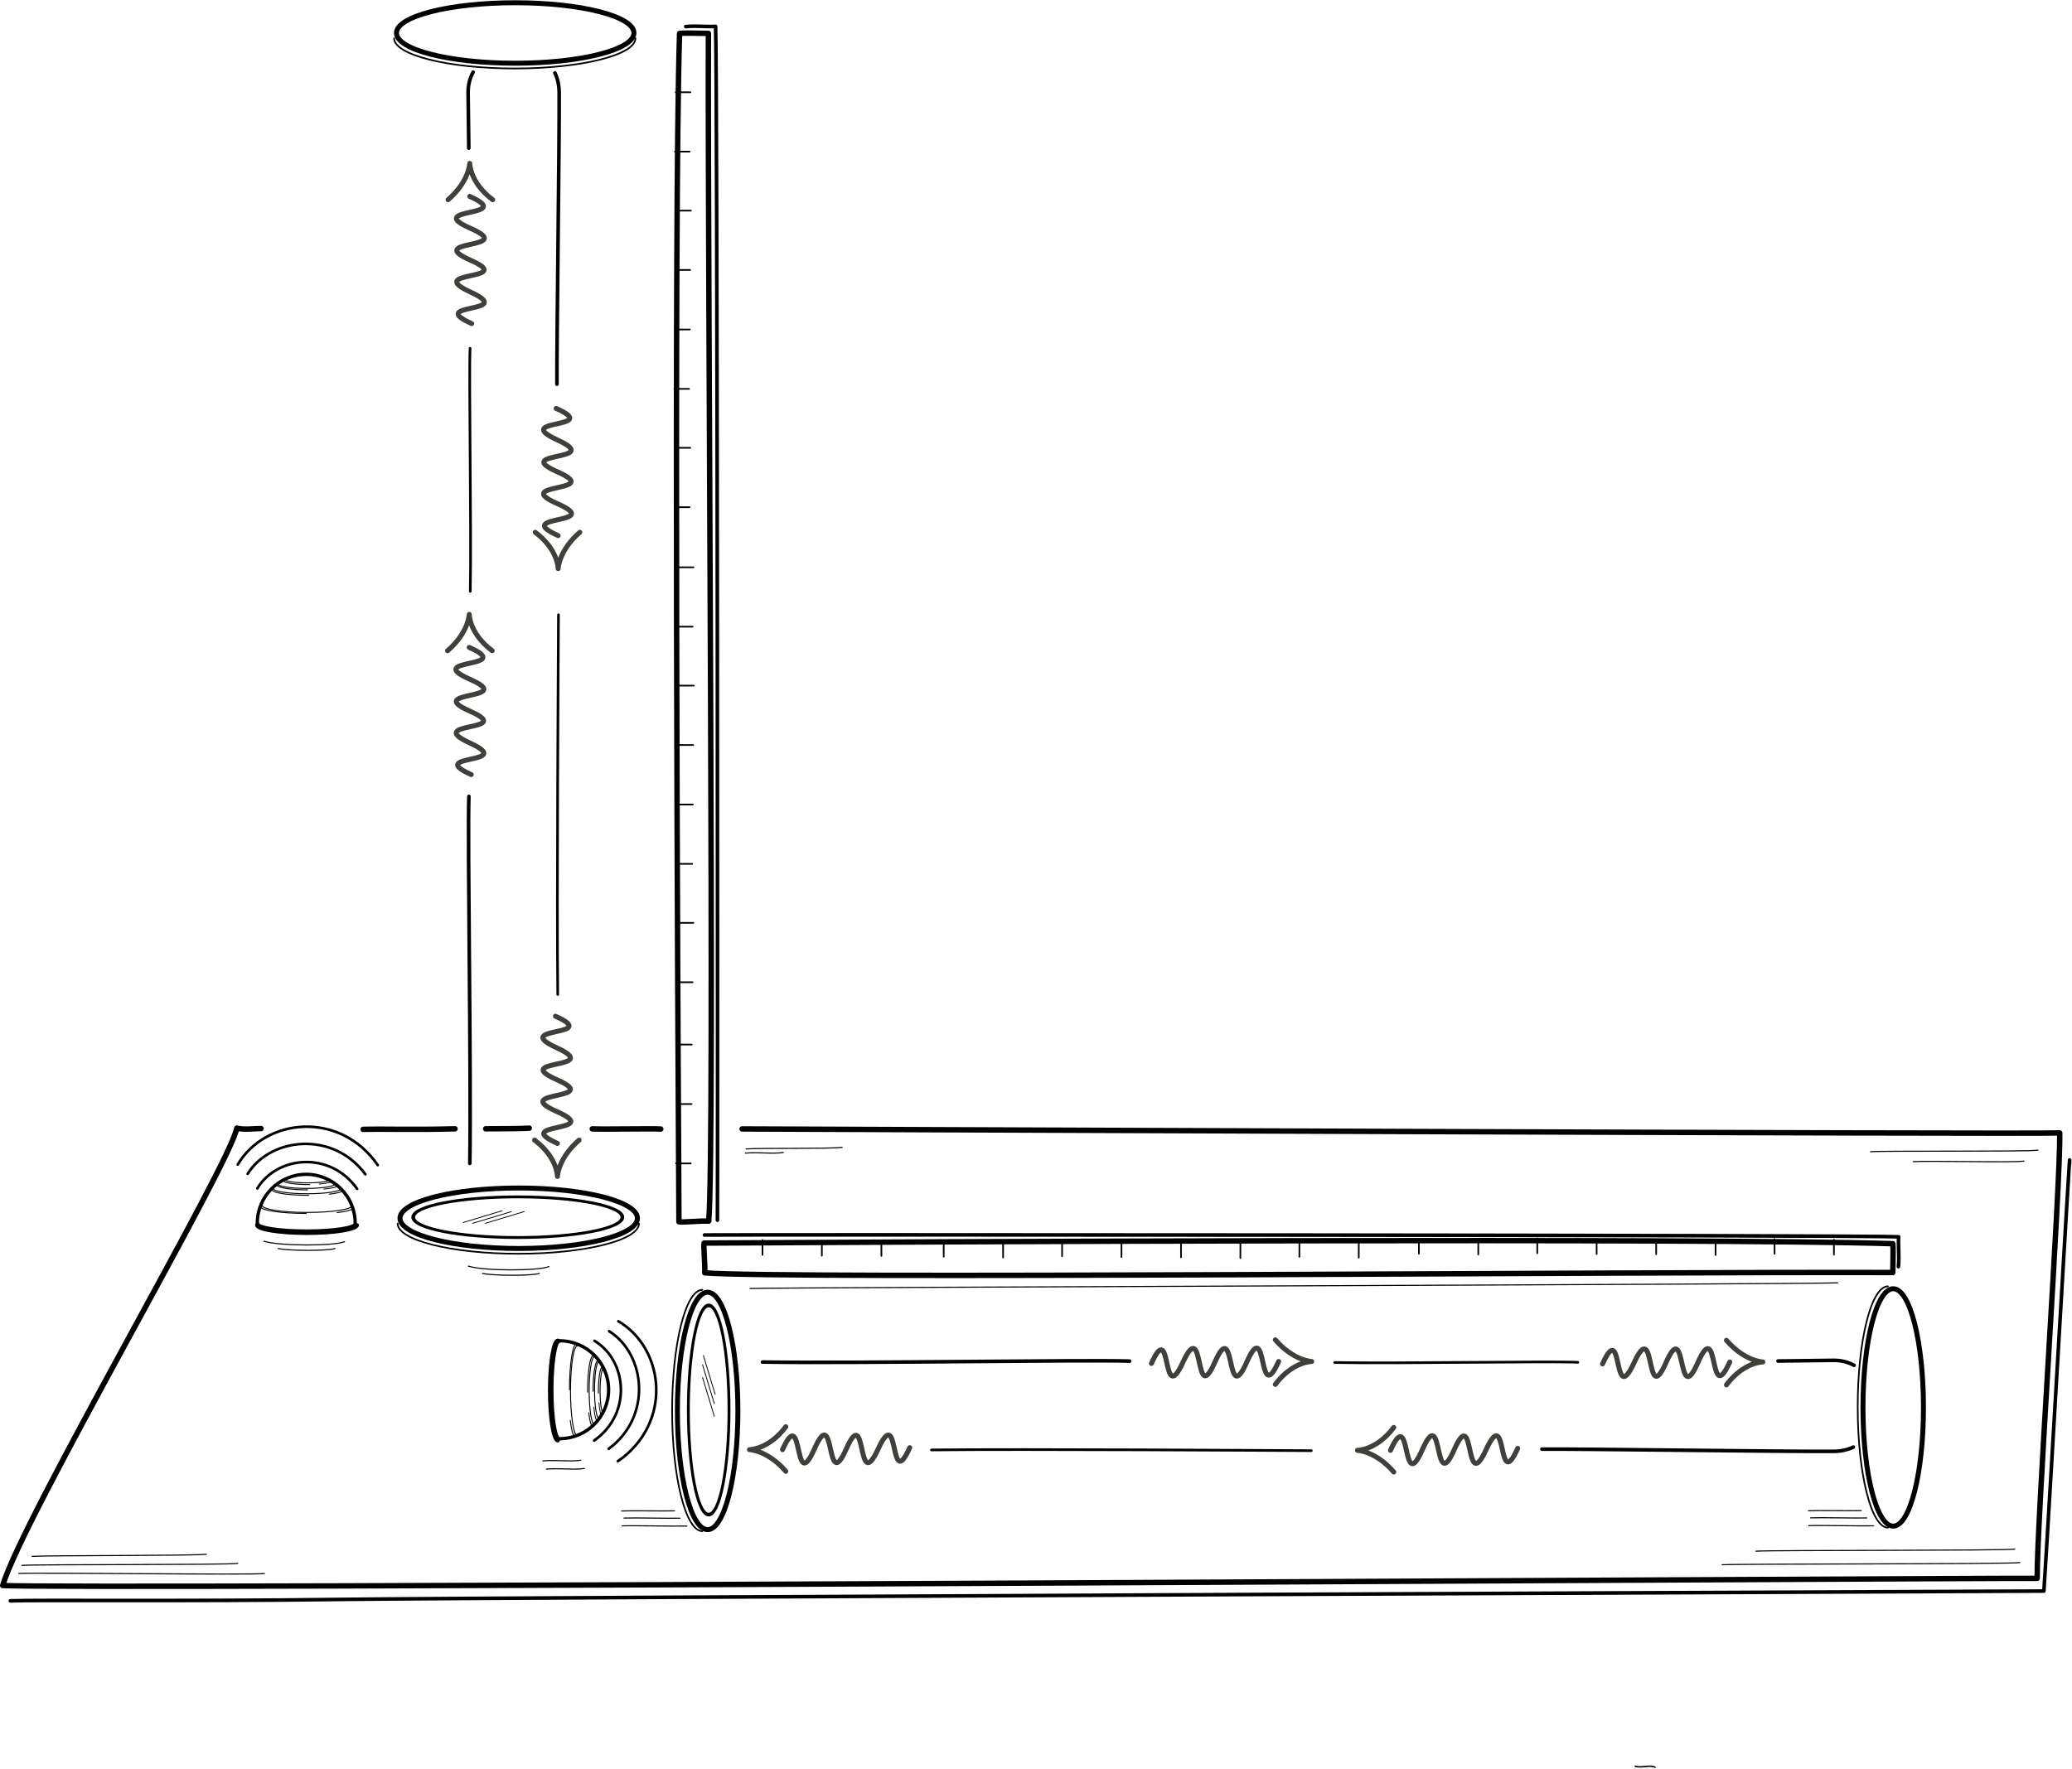 <?xml version="1.0" encoding="UTF-8" standalone="no"?>
<!DOCTYPE svg PUBLIC "-//W3C//DTD SVG 1.1//EN" "http://www.w3.org/Graphics/SVG/1.1/DTD/svg11.dtd">
<svg width="100%" height="100%" viewBox="0 0 2391 2042" version="1.1" xmlns="http://www.w3.org/2000/svg" xmlns:xlink="http://www.w3.org/1999/xlink" xml:space="preserve" xmlns:serif="http://www.serif.com/" style="fill-rule:evenodd;clip-rule:evenodd;stroke-linecap:round;stroke-linejoin:round;stroke-miterlimit:1.5;">
    <g transform="matrix(1,0,0,1,0.001,1.8432e-05)">
        <g transform="matrix(1,0,0,1,-13.911,-459.072)">
            <g transform="matrix(1,0,0,1,-614.572,328.956)">
                <g>
                    <path d="M1484.8,1433.22C1484.8,1433.22 2982.48,1439.47 3005.28,1437.81C3006.57,1494.91 2978.81,1888.58 2979.3,1951.97C2904.66,1951.38 705.105,1964.6 631.607,1960.23C654.575,1882.32 895.05,1472.68 901.696,1432.27C910.473,1434.56 922.672,1432.65 929.699,1432.78" style="fill:none;stroke:black;stroke-width:6.25px;"/>
                </g>
            </g>
        </g>
        <g transform="matrix(1,0,0,1,-13.911,-459.072)">
            <g transform="matrix(1,0,0,1,-522.722,-32.755)">
                <g>
                    <path d="M955.673,1795.4C985.208,1794.78 1010.31,1796.12 1061.71,1794.79" style="fill:none;stroke:black;stroke-width:6.25px;"/>
                </g>
            </g>
        </g>
        <g transform="matrix(1,0,0,1,-13.911,-459.072)">
            <g transform="matrix(1,0,0,1,-383.292,-35.007)">
                <g>
                    <path d="M1080.67,1797.12C1094.68,1797.78 1147.23,1796.6 1159.73,1797.29" style="fill:none;stroke:black;stroke-width:6.25px;"/>
                </g>
            </g>
        </g>
        <g transform="matrix(1,0,0,1,-13.911,-459.072)">
            <g transform="matrix(1,0,0,1,-611.792,-36.606)">
                <g>
                    <path d="M1186.12,1798.6C1198.3,1798.46 1226.88,1798.62 1236.43,1797.9" style="fill:none;stroke:black;stroke-width:6.25px;"/>
                </g>
            </g>
        </g>
        <g transform="matrix(1,0,0,1,-13.911,-459.072)">
            <g transform="matrix(1,0,0,1,-738.612,351.349)">
                <g>
                    <path d="M764.461,1955.54C792.592,1954.34 969.841,1956.23 1144.49,1953.91C1320.02,1951.59 3100.74,1944.37 3111.09,1944.25C3118.21,1833.76 3143.08,1397.94 3140.64,1451.09" style="fill:none;stroke:black;stroke-width:4.17px;"/>
                </g>
            </g>
        </g>
        <g transform="matrix(1,0,0,1,-13.911,-459.072)">
            <g transform="matrix(1,0,0,1,-175.744,324.965)">
                <g>
                    <path d="M907.006,1878.19C919.932,1877.67 954.713,1878.42 967.979,1878.04" style="fill:none;stroke:black;stroke-width:1.25px;"/>
                </g>
            </g>
        </g>
        <g transform="matrix(1,0,0,1,-13.911,-459.072)">
            <g transform="matrix(1,0,0,1,1193.74,324.69)">
                <g>
                    <path d="M907.006,1878.19C919.932,1877.67 954.713,1878.42 967.979,1878.04" style="fill:none;stroke:black;stroke-width:1.25px;"/>
                </g>
            </g>
        </g>
        <g transform="matrix(1,0,0,1,-13.911,-459.072)">
            <g transform="matrix(1,0,0,1,-169.426,333.437)">
                <g>
                    <path d="M903.377,1877.9C916.303,1877.38 954.713,1878.42 967.979,1878.04" style="fill:none;stroke:black;stroke-width:1.25px;"/>
                </g>
            </g>
        </g>
        <g transform="matrix(1,0,0,1,-13.911,-459.072)">
            <g transform="matrix(1,0,0,1,1200.05,333.161)">
                <g>
                    <path d="M903.377,1877.9C916.303,1877.38 954.713,1878.42 967.979,1878.04" style="fill:none;stroke:black;stroke-width:1.25px;"/>
                </g>
            </g>
        </g>
        <g transform="matrix(1,0,0,1,-13.911,-459.072)">
            <g transform="matrix(1,0,0,1,-171.676,342.454)">
                <g>
                    <path d="M903.377,1877.9C916.303,1877.38 964.965,1878.47 978.231,1878.1" style="fill:none;stroke:black;stroke-width:1.25px;"/>
                </g>
            </g>
        </g>
        <g transform="matrix(1,0,0,1,-13.911,-459.072)">
            <g transform="matrix(1,0,0,1,1197.8,342.178)">
                <g>
                    <path d="M903.377,1877.9C916.303,1877.38 964.965,1878.47 978.231,1878.1" style="fill:none;stroke:black;stroke-width:1.25px;"/>
                </g>
            </g>
        </g>
        <g transform="matrix(1,0,0,1,-13.911,-459.072)">
            <g transform="matrix(1,0,0,1,-732.752,35.975)">
                <g>
                    <path d="M1287.08,1884.54C1304.67,1890.29 1368.35,1890.18 1380.03,1885.08" style="fill:none;stroke:black;stroke-width:1.25px;"/>
                </g>
            </g>
        </g>
        <g transform="matrix(1,0,0,1,-13.911,-459.072)">
            <g transform="matrix(1,0,0,1,-968.552,7.232)">
                <g>
                    <path d="M1287.08,1884.54C1304.67,1890.29 1368.35,1890.18 1380.03,1885.08" style="fill:none;stroke:black;stroke-width:1.25px;"/>
                </g>
            </g>
        </g>
        <g transform="matrix(1,0,0,1,-13.911,-459.072)">
            <g transform="matrix(1,0,0,1,-732.752,35.975)">
                <g>
                    <path d="M1303.5,1892.99C1314.73,1895.63 1360.59,1895.98 1368.98,1892.95" style="fill:none;stroke:black;stroke-width:1.25px;"/>
                </g>
            </g>
        </g>
        <g transform="matrix(1,0,0,1,-13.911,-459.072)">
            <g transform="matrix(1,0,0,1,-968.552,7.232)">
                <g>
                    <path d="M1303.5,1892.99C1314.73,1895.63 1360.59,1895.98 1368.98,1892.95" style="fill:none;stroke:black;stroke-width:1.25px;"/>
                </g>
            </g>
        </g>
        <g transform="matrix(1,0,0,1,-13.911,-459.072)">
            <g transform="matrix(1,0,0,1,-682.592,334.929)">
                <g>
                    <path d="M718.136,1940.35C735.517,1939.07 988.961,1942.35 1001.67,1940.41" style="fill:none;stroke:black;stroke-width:1.25px;"/>
                </g>
            </g>
        </g>
        <g transform="matrix(1,0,0,1,-13.911,-459.072)">
            <g transform="matrix(1,0,0,1,-677.682,328.84)">
                <g>
                    <path d="M716.824,1937.09C734.205,1935.81 953.196,1936.75 965.905,1934.81" style="fill:none;stroke:black;stroke-width:1.25px;"/>
                </g>
            </g>
        </g>
        <g transform="matrix(1,0,0,1,-13.911,-459.072)">
            <g transform="matrix(1,0,0,1,-672.992,322.951)">
                <g>
                    <path d="M723.917,1932.61C741.298,1931.33 912.285,1932.06 924.993,1930.12" style="fill:none;stroke:black;stroke-width:1.25px;"/>
                </g>
            </g>
        </g>
        <g transform="matrix(1,0,0,1,-13.911,-459.072)">
            <g transform="matrix(1,0,0,1,98.841,-151.74)">
                <g>
                    <path d="M775.977,1937.03C793.357,1935.75 874.139,1937.06 886.847,1935.13" style="fill:none;stroke:black;stroke-width:1.25px;"/>
                </g>
            </g>
        </g>
        <g transform="matrix(1,0,0,1,-13.911,-459.072)">
            <g transform="matrix(1,0,0,1,98.107,-146.947)">
                <g>
                    <path d="M775.977,1937.03C793.357,1935.75 807.108,1938.22 819.817,1936.28" style="fill:none;stroke:black;stroke-width:1.25px;"/>
                </g>
            </g>
        </g>
        <g transform="matrix(1,0,0,1,-13.911,-459.072)">
            <g transform="matrix(1,0,0,1,103.478,9.317)">
                <g>
                    <path d="M775.977,1937.03C793.357,1935.75 2018.38,1932.34 2031.09,1930.41" style="fill:none;stroke:black;stroke-width:1.25px;"/>
                </g>
            </g>
        </g>
        <g transform="matrix(1,0,0,1,-13.911,-459.072)">
            <g transform="matrix(1,0,0,1,-135.694,208.284)">
                <g>
                    <path d="M775.977,1937.03C793.357,1935.75 807.108,1938.22 819.817,1936.28" style="fill:none;stroke:black;stroke-width:1.25px;"/>
                </g>
            </g>
        </g>
        <g transform="matrix(1,0,0,1,-13.911,-459.072)">
            <g transform="matrix(1,0,0,1,-131.524,217.765)">
                <g>
                    <path d="M775.977,1937.03C793.357,1935.75 807.108,1938.22 819.817,1936.28" style="fill:none;stroke:black;stroke-width:1.25px;"/>
                </g>
            </g>
        </g>
        <g transform="matrix(1,0,0,1,-13.911,-459.072)">
            <g transform="matrix(0.543,0,0,-1.856,1479.13,6092.94)">
                <g>
                    <path d="M775.977,1937.03C793.357,1935.75 807.108,1938.22 819.817,1936.28" style="fill:none;stroke:black;stroke-width:0.91px;"/>
                </g>
            </g>
        </g>
        <g transform="matrix(1,0,0,1,-13.911,-459.072)">
            <g transform="matrix(1,0,0,1,1410.07,306.359)">
                <g>
                    <path d="M630.197,1943.19C647.578,1941.91 916.085,1942.74 928.794,1940.81" style="fill:none;stroke:black;stroke-width:1.25px;"/>
                </g>
            </g>
        </g>
        <g transform="matrix(1,0,0,1,-13.911,-459.072)">
            <g transform="matrix(1,0,0,1,1456.93,-149.038)">
                <g>
                    <path d="M715.432,1937.51C732.812,1936.22 895.938,1937.66 908.647,1935.72" style="fill:none;stroke:black;stroke-width:1.25px;"/>
                </g>
            </g>
        </g>
        <g transform="matrix(1,0,0,1,-13.911,-459.072)">
            <g transform="matrix(1,0,0,1,1408.97,320.829)">
                <g>
                    <path d="M592.255,1944.44C609.636,1943.16 923.019,1943.82 935.727,1941.88" style="fill:none;stroke:black;stroke-width:1.25px;"/>
                </g>
            </g>
        </g>
        <g transform="matrix(1,0,0,1,-13.911,-459.072)">
            <g transform="matrix(1,0,0,1,1455.84,-134.568)">
                <g>
                    <path d="M765.981,1934.53C783.361,1933.24 880.854,1935.8 893.563,1933.87" style="fill:none;stroke:black;stroke-width:1.25px;"/>
                </g>
            </g>
        </g>
        <g transform="matrix(1,0,0,1,-13.911,-459.072)">
            <g transform="matrix(5.60116e-17,0.915,-0.915,5.60116e-17,1734.9,1933.95)">
                <g id="_-Group-" serif:id="(Group)">
                    <g transform="matrix(4.167,0,0,4.167,0,0)">
                        <path d="M25.945,102.889C11.737,96.546 39.953,99.941 25.545,93.331C11.136,86.72 39.953,90.026 25.545,83.683C11.136,77.341 40.153,80.468 25.545,74.036C10.936,67.604 39.753,70.82 25.344,64.389" style="fill:none;stroke:rgb(62,64,57);stroke-width:1.5px;stroke-miterlimit:1.414;"/>
                    </g>
                    <g transform="matrix(4.167,0,0,4.167,0,0)">
                        <path d="M18.783,65.389C25.158,59.889 25.345,54.389 25.345,54.389C25.345,54.389 25.345,60.194 32.283,65.389" style="fill:none;stroke:rgb(62,64,57);stroke-width:1.5px;stroke-miterlimit:1.414;"/>
                    </g>
                </g>
            </g>
        </g>
        <g transform="matrix(1,0,0,1,-13.911,-459.072)">
            <g transform="matrix(5.60116e-17,0.915,-0.915,5.60116e-17,2255.47,1934.52)">
                <g id="_-Group-1" serif:id="(Group)">
                    <g transform="matrix(4.167,0,0,4.167,0,0)">
                        <path d="M25.945,102.889C11.737,96.546 39.953,99.941 25.545,93.331C11.136,86.72 39.953,90.026 25.545,83.683C11.136,77.341 40.153,80.468 25.545,74.036C10.936,67.604 39.753,70.82 25.344,64.389" style="fill:none;stroke:rgb(62,64,57);stroke-width:1.5px;stroke-miterlimit:1.414;"/>
                    </g>
                    <g transform="matrix(4.167,0,0,4.167,0,0)">
                        <path d="M18.783,65.389C25.158,59.889 25.345,54.389 25.345,54.389C25.345,54.389 25.345,60.194 32.283,65.389" style="fill:none;stroke:rgb(62,64,57);stroke-width:1.5px;stroke-miterlimit:1.414;"/>
                    </g>
                </g>
            </g>
        </g>
        <g transform="matrix(1,0,0,1,-13.911,-459.072)">
            <g transform="matrix(-1.68035e-16,-0.915,0.915,-1.68035e-16,671.39,2229)">
                <g id="_-Group-2" serif:id="(Group)">
                    <g transform="matrix(4.167,0,0,4.167,0,0)">
                        <path d="M25.945,102.889C11.737,96.546 39.953,99.941 25.545,93.331C11.136,86.72 39.953,90.026 25.545,83.683C11.136,77.341 40.153,80.468 25.545,74.036C10.936,67.604 39.753,70.82 25.344,64.389" style="fill:none;stroke:rgb(62,64,57);stroke-width:1.5px;stroke-miterlimit:1.414;"/>
                    </g>
                    <g transform="matrix(4.167,0,0,4.167,0,0)">
                        <path d="M18.783,65.389C25.158,59.889 25.345,54.389 25.345,54.389C25.345,54.389 25.345,60.194 32.283,65.389" style="fill:none;stroke:rgb(62,64,57);stroke-width:1.5px;stroke-miterlimit:1.414;"/>
                    </g>
                </g>
            </g>
        </g>
        <g transform="matrix(1,0,0,1,-13.911,-459.072)">
            <g transform="matrix(-1.68035e-16,-0.915,0.915,-1.68035e-16,1372.95,2229.8)">
                <g id="_-Group-3" serif:id="(Group)">
                    <g transform="matrix(4.167,0,0,4.167,0,0)">
                        <path d="M25.945,102.889C11.737,96.546 39.953,99.941 25.545,93.331C11.136,86.72 39.953,90.026 25.545,83.683C11.136,77.341 40.153,80.468 25.545,74.036C10.936,67.604 39.753,70.82 25.344,64.389" style="fill:none;stroke:rgb(62,64,57);stroke-width:1.5px;stroke-miterlimit:1.414;"/>
                    </g>
                    <g transform="matrix(4.167,0,0,4.167,0,0)">
                        <path d="M18.783,65.389C25.158,59.889 25.345,54.389 25.345,54.389C25.345,54.389 25.345,60.194 32.283,65.389" style="fill:none;stroke:rgb(62,64,57);stroke-width:1.5px;stroke-miterlimit:1.414;"/>
                    </g>
                </g>
            </g>
        </g>
        <g transform="matrix(1,0,0,1,-13.911,-459.072)">
            <g transform="matrix(5.60116e-17,0.915,-0.915,5.60116e-17,2472.35,1344.11)">
                <g>
                    <path d="M750.963,1725.16C752.836,1610.05 747.891,1317.55 749.797,1262.22" style="fill:none;stroke:black;stroke-width:4.56px;"/>
                </g>
            </g>
        </g>
        <g transform="matrix(1,0,0,1,-13.911,-459.072)">
            <g transform="matrix(5.60116e-17,0.915,-0.915,5.60116e-17,2691.77,1444.65)">
                <g>
                    <path d="M751.966,1751.89C750.635,1634.35 752.637,1327.86 752.885,1272.87" style="fill:none;stroke:black;stroke-width:3.33px;"/>
                </g>
            </g>
        </g>
        <g transform="matrix(1,0,0,1,-13.911,-459.072)">
            <g transform="matrix(3.79071e-17,0.619,-0.619,3.79071e-17,2622.56,1565.51)">
                <g>
                    <path d="M753.279,1726.15C755.56,1610.36 750.439,1328.08 752.885,1272.87" style="fill:none;stroke:black;stroke-width:4.93px;"/>
                </g>
            </g>
        </g>
        <g transform="matrix(1,0,0,1,-13.911,-459.072)">
            <g transform="matrix(5.60116e-17,0.915,-0.915,5.60116e-17,2472.35,1344.11)">
                <g>
                    <path d="M749.682,444.464C749.425,431.626 748.967,393.662 748.812,374.791C748.729,364.681 751.061,355.924 755.113,348.565" style="fill:none;stroke:black;stroke-width:4.56px;"/>
                </g>
            </g>
        </g>
        <g transform="matrix(1,0,0,1,-13.911,-459.072)">
            <g transform="matrix(5.60116e-17,0.915,-0.915,5.60116e-17,2472.35,1344.11)">
                <g>
                    <path d="M858.252,349.537C861.625,356.563 863.589,364.888 863.651,374.546C864.051,437.038 860.346,698.11 860.836,742.225" style="fill:none;stroke:black;stroke-width:4.56px;"/>
                </g>
            </g>
        </g>
        <g transform="matrix(1,0,0,1,-13.911,-459.072)">
            <g transform="matrix(5.60116e-17,0.915,-0.915,5.60116e-17,2307.39,1119.81)">
                <g>
                    <g transform="matrix(0.415,0,0,0.405,346.452,1427.28)">
                        <path d="M1799.16,922.86C1799.16,935.829 1732.56,946.358 1650.52,946.358C1568.49,946.358 1501.89,935.829 1501.89,922.86" style="fill:none;stroke:black;stroke-width:10.16px;"/>
                    </g>
                    <g transform="matrix(0.24,0,0,0.235,635.272,1534.35)">
                        <path d="M1799.16,922.86C1799.16,935.829 1732.56,946.358 1650.52,946.358C1568.49,946.358 1501.89,935.829 1501.89,922.86" style="fill:none;stroke:black;stroke-width:5.27px;"/>
                    </g>
                    <g transform="matrix(0.288,0,0,0.281,556.847,1497.56)">
                        <path d="M1799.16,922.86C1799.16,935.829 1732.56,946.358 1650.52,946.358C1568.49,946.358 1501.89,935.829 1501.89,922.86" style="fill:none;stroke:black;stroke-width:4.4px;"/>
                    </g>
                    <g transform="matrix(0.382,0,0,0.373,401.853,1434.07)">
                        <path d="M1799.16,922.86C1799.16,935.829 1732.56,946.358 1650.52,946.358C1568.49,946.358 1501.89,935.829 1501.89,922.86" style="fill:none;stroke:black;stroke-width:3.32px;"/>
                    </g>
                    <g transform="matrix(0.427,0,0,0.443,327.243,1394.12)">
                        <path d="M1799.16,922.86C1799.16,935.829 1732.56,946.358 1650.52,946.358C1568.49,946.358 1501.89,935.829 1501.89,922.86" style="fill:none;stroke:black;stroke-width:9.58px;"/>
                    </g>
                    <g transform="matrix(0.192,0,0,0.187,715.792,1572.77)">
                        <path d="M1799.16,922.86C1799.16,935.829 1732.56,946.358 1650.52,946.358C1568.49,946.358 1501.89,935.829 1501.89,922.86" style="fill:none;stroke:black;stroke-width:6.6px;"/>
                    </g>
                    <g transform="matrix(0.222,0,0,0.215,668.898,1548.46)">
                        <path d="M1650.52,946.358C1568.49,946.358 1501.89,935.829 1501.89,922.86" style="fill:none;stroke:black;stroke-width:5.72px;"/>
                    </g>
                    <g transform="matrix(-0.297,0,0,0.215,1510.28,1548.81)">
                        <path d="M1557.82,941.223C1523.74,936.915 1501.89,930.288 1501.89,922.86" style="fill:none;stroke:black;stroke-width:4.82px;"/>
                    </g>
                    <g transform="matrix(-0.297,0,0,0.224,1515.93,1546.73)">
                        <path d="M1557.82,941.223C1523.74,936.915 1501.89,930.288 1501.89,922.86" style="fill:none;stroke:black;stroke-width:4.75px;"/>
                    </g>
                    <g transform="matrix(-0.297,0,0,0.261,1522.79,1518.35)">
                        <path d="M1557.82,941.223C1523.74,936.915 1501.89,930.288 1501.89,922.86" style="fill:none;stroke:black;stroke-width:4.47px;"/>
                    </g>
                    <g transform="matrix(-0.376,0,0,0.361,1655.62,1447.54)">
                        <path d="M1557.82,941.223C1523.74,936.915 1501.89,930.288 1501.89,922.86" style="fill:none;stroke:black;stroke-width:3.39px;"/>
                    </g>
                    <g transform="matrix(0.262,0,0,0.277,600.404,1496.46)">
                        <path d="M1650.52,946.358C1568.49,946.358 1501.89,935.829 1501.89,922.86" style="fill:none;stroke:black;stroke-width:4.64px;"/>
                    </g>
                    <g transform="matrix(0.31,0,0,0.302,522.453,1479.71)">
                        <path d="M1650.52,946.358C1568.49,946.358 1501.89,935.829 1501.89,922.86" style="fill:none;stroke:black;stroke-width:4.09px;"/>
                    </g>
                    <g transform="matrix(0.39,0,0,0.377,387.315,1431.53)">
                        <path d="M1650.52,946.358C1568.49,946.358 1501.89,935.829 1501.89,922.86" style="fill:none;stroke:black;stroke-width:3.26px;"/>
                    </g>
                    <g transform="matrix(0.405,0,0,0.405,362.59,1493.98)">
                        <path d="M1498.06,757.343C1498.06,673.216 1566.36,604.916 1650.49,604.916C1734.62,604.916 1802.92,673.216 1802.92,757.343" style="fill:none;stroke:black;stroke-width:10.28px;"/>
                    </g>
                </g>
            </g>
        </g>
        <g transform="matrix(1,0,0,1,-13.911,-459.072)">
            <g transform="matrix(6.28127e-17,1.026,-1.003,6.13989e-17,2467.41,1006.2)">
                <g>
                    <path d="M975.215,1762.18C997.269,1724.73 1057.14,1718.58 1087.44,1762.64" style="fill:none;stroke:black;stroke-width:3.01px;"/>
                </g>
            </g>
        </g>
        <g transform="matrix(1,0,0,1,-13.911,-459.072)">
            <g transform="matrix(7.40703e-17,1.21,-1.139,6.97479e-17,2723.9,815.62)">
                <g>
                    <path d="M975.215,1762.18C997.269,1724.73 1057.14,1718.58 1087.44,1762.64" style="fill:none;stroke:black;stroke-width:2.6px;"/>
                </g>
            </g>
        </g>
        <g transform="matrix(1,0,0,1,-13.911,-459.072)">
            <g transform="matrix(8.81445e-17,1.44,-1.44,8.81445e-17,3265.02,579.863)">
                <g>
                    <path d="M975.215,1762.18C997.269,1724.73 1057.14,1718.58 1087.44,1762.64" style="fill:none;stroke:black;stroke-width:2.12px;"/>
                </g>
            </g>
        </g>
        <g transform="matrix(1,0,0,1,-13.911,-459.072)">
            <g transform="matrix(5.60116e-17,0.915,-0.915,5.60116e-17,2436.39,1269.43)">
                <g>
                    <path d="M678.34,334.649L697.008,334.649" style="fill:none;stroke:black;stroke-width:2.08px;"/>
                </g>
            </g>
        </g>
        <g transform="matrix(1,0,0,1,-13.911,-459.072)">
            <g transform="matrix(5.60116e-17,0.915,-0.915,5.60116e-17,1888.07,1272.93)">
                <g>
                    <path d="M678.34,334.649L697.008,334.649" style="fill:none;stroke:black;stroke-width:2.08px;"/>
                </g>
            </g>
        </g>
        <g transform="matrix(1,0,0,1,-13.911,-459.072)">
            <g transform="matrix(5.60116e-17,0.915,-0.915,5.60116e-17,2162.57,1268.79)">
                <g>
                    <path d="M678.34,334.649L697.008,334.649" style="fill:none;stroke:black;stroke-width:2.08px;"/>
                </g>
            </g>
        </g>
        <g transform="matrix(1,0,0,1,-13.911,-459.072)">
            <g transform="matrix(5.60116e-17,0.915,-0.915,5.60116e-17,1614.25,1272.3)">
                <g>
                    <path d="M678.34,334.649L697.008,334.649" style="fill:none;stroke:black;stroke-width:2.08px;"/>
                </g>
            </g>
        </g>
        <g transform="matrix(1,0,0,1,-13.911,-459.072)">
            <g transform="matrix(5.60116e-17,0.915,-0.915,5.60116e-17,1268.5,1270.71)">
                <g>
                    <path d="M678.34,334.649L697.008,334.649" style="fill:none;stroke:black;stroke-width:2.08px;"/>
                </g>
            </g>
        </g>
        <g transform="matrix(1,0,0,1,-13.911,-459.072)">
            <g transform="matrix(5.60116e-17,0.915,-0.915,5.60116e-17,2299.8,1269.97)">
                <g>
                    <path d="M678.34,334.649L697.008,334.649" style="fill:none;stroke:black;stroke-width:2.08px;"/>
                </g>
            </g>
        </g>
        <g transform="matrix(1,0,0,1,-13.911,-459.072)">
            <g transform="matrix(5.60116e-17,0.915,-0.915,5.60116e-17,1751.48,1273.48)">
                <g>
                    <path d="M678.34,334.649L697.008,334.649" style="fill:none;stroke:black;stroke-width:2.08px;"/>
                </g>
            </g>
        </g>
        <g transform="matrix(1,0,0,1,-13.911,-459.072)">
            <g transform="matrix(5.60116e-17,0.915,-0.915,5.60116e-17,2025.98,1269.34)">
                <g>
                    <path d="M678.34,334.649L697.008,334.649" style="fill:none;stroke:black;stroke-width:2.08px;"/>
                </g>
            </g>
        </g>
        <g transform="matrix(1,0,0,1,-13.911,-459.072)">
            <g transform="matrix(5.60116e-17,0.915,-0.915,5.60116e-17,1477.65,1272.84)">
                <g>
                    <path d="M678.34,334.649L697.008,334.649" style="fill:none;stroke:black;stroke-width:2.08px;"/>
                </g>
            </g>
        </g>
        <g transform="matrix(1,0,0,1,-13.911,-459.072)">
            <g transform="matrix(5.60116e-17,0.915,-0.915,5.60116e-17,2367.87,1268.52)">
                <g>
                    <path d="M678.34,334.649L697.008,334.649" style="fill:none;stroke:black;stroke-width:2.08px;"/>
                </g>
            </g>
        </g>
        <g transform="matrix(1,0,0,1,-13.911,-459.072)">
            <g transform="matrix(5.60116e-17,0.915,-0.915,5.60116e-17,1819.55,1272.02)">
                <g>
                    <path d="M678.34,334.649L697.008,334.649" style="fill:none;stroke:black;stroke-width:2.08px;"/>
                </g>
            </g>
        </g>
        <g transform="matrix(1,0,0,1,-13.911,-459.072)">
            <g transform="matrix(5.60116e-17,0.915,-0.915,5.60116e-17,2094.05,1267.89)">
                <g>
                    <path d="M678.34,334.649L697.008,334.649" style="fill:none;stroke:black;stroke-width:2.08px;"/>
                </g>
            </g>
        </g>
        <g transform="matrix(1,0,0,1,-13.911,-459.072)">
            <g transform="matrix(5.60116e-17,0.915,-0.915,5.60116e-17,1545.72,1271.39)">
                <g>
                    <path d="M678.34,334.649L697.008,334.649" style="fill:none;stroke:black;stroke-width:2.08px;"/>
                </g>
            </g>
        </g>
        <g transform="matrix(1,0,0,1,-13.911,-459.072)">
            <g transform="matrix(5.60116e-17,0.915,-0.915,5.60116e-17,1199.98,1269.8)">
                <g>
                    <path d="M678.34,334.649L697.008,334.649" style="fill:none;stroke:black;stroke-width:2.08px;"/>
                </g>
            </g>
        </g>
        <g transform="matrix(1,0,0,1,-13.911,-459.072)">
            <g transform="matrix(5.60116e-17,0.915,-0.915,5.60116e-17,2231.27,1269.07)">
                <g>
                    <path d="M678.34,334.649L697.008,334.649" style="fill:none;stroke:black;stroke-width:2.08px;"/>
                </g>
            </g>
        </g>
        <g transform="matrix(1,0,0,1,-13.911,-459.072)">
            <g transform="matrix(5.60116e-17,0.915,-0.915,5.60116e-17,1682.95,1272.57)">
                <g>
                    <path d="M678.34,334.649L697.008,334.649" style="fill:none;stroke:black;stroke-width:2.08px;"/>
                </g>
            </g>
        </g>
        <g transform="matrix(1,0,0,1,-13.911,-459.072)">
            <g transform="matrix(5.60116e-17,0.915,-0.915,5.60116e-17,1337.21,1270.98)">
                <g>
                    <path d="M678.34,334.649L697.008,334.649" style="fill:none;stroke:black;stroke-width:2.08px;"/>
                </g>
            </g>
        </g>
        <g transform="matrix(1,0,0,1,-13.911,-459.072)">
            <g transform="matrix(5.60116e-17,0.915,-0.915,5.60116e-17,1957.45,1268.43)">
                <g>
                    <path d="M678.34,334.649L697.008,334.649" style="fill:none;stroke:black;stroke-width:2.08px;"/>
                </g>
            </g>
        </g>
        <g transform="matrix(1,0,0,1,-13.911,-459.072)">
            <g transform="matrix(5.60116e-17,0.915,-0.915,5.60116e-17,1409.13,1271.93)">
                <g>
                    <path d="M678.34,334.649L697.008,334.649" style="fill:none;stroke:black;stroke-width:2.08px;"/>
                </g>
            </g>
        </g>
        <g transform="matrix(1,0,0,1,-13.911,-459.072)">
            <g transform="matrix(5.60116e-17,0.915,-0.915,5.60116e-17,2472.35,1344.11)">
                <g>
                    <path d="M630.647,292.605C617.163,291.245 603.166,293.197 593.011,292.284C590.666,332.726 590.198,1764.46 590.681,1798.35" style="fill:none;stroke:black;stroke-width:4.56px;"/>
                </g>
            </g>
        </g>
        <g transform="matrix(1,0,0,1,-13.911,-459.072)">
            <g transform="matrix(5.60116e-17,0.915,-0.915,5.60116e-17,1963.8,852.587)">
                <g>
                    <ellipse cx="1349.82" cy="1238.58" rx="149.747" ry="38.143" style="fill:none;stroke:black;stroke-width:6.25px;"/>
                </g>
            </g>
        </g>
        <g transform="matrix(1,0,0,1,-13.911,-459.072)">
            <g transform="matrix(5.60116e-17,0.915,-0.915,5.60116e-17,3331.91,848.543)">
                <g>
                    <ellipse cx="1349.82" cy="1238.58" rx="149.747" ry="38.143" style="fill:none;stroke:black;stroke-width:6.25px;"/>
                </g>
            </g>
        </g>
        <g transform="matrix(1,0,0,1,-13.911,-459.072)">
            <g transform="matrix(5.69475e-17,0.93,-0.915,5.60116e-17,1957.71,831.843)">
                <g>
                    <path d="M1499.57,1238.58C1499.57,1259.63 1432.47,1276.72 1349.82,1276.72C1267.17,1276.72 1200.07,1259.63 1200.07,1238.58" style="fill:none;stroke:black;stroke-width:2.07px;"/>
                </g>
            </g>
        </g>
        <g transform="matrix(1,0,0,1,-13.911,-459.072)">
            <g transform="matrix(5.69475e-17,0.93,-0.915,5.60116e-17,3325.82,827.799)">
                <g>
                    <path d="M1499.57,1238.58C1499.57,1259.63 1432.47,1276.72 1349.82,1276.72C1267.17,1276.72 1200.07,1259.63 1200.07,1238.58" style="fill:none;stroke:black;stroke-width:2.07px;"/>
                </g>
            </g>
        </g>
        <g transform="matrix(1,0,0,1,-13.911,-459.072)">
            <g transform="matrix(4.93529e-17,0.806,-0.615,3.76608e-17,1593.43,998.642)">
                <g>
                    <ellipse cx="1349.82" cy="1238.58" rx="149.747" ry="38.143" style="fill:none;stroke:black;stroke-width:5.32px;"/>
                </g>
            </g>
        </g>
        <g transform="matrix(1,0,0,1,-13.911,-459.072)">
            <g transform="matrix(4.58604e-17,0.749,-0.502,3.07423e-17,1390.48,1040.38)">
                <g>
                    <path d="M1313,1125.19L1372.5,1098.32" style="fill:none;stroke:black;stroke-width:1.79px;"/>
                </g>
            </g>
        </g>
        <g transform="matrix(1,0,0,1,-13.911,-459.072)">
            <g transform="matrix(4.58604e-17,0.749,-0.502,3.07423e-17,1389.51,1051.11)">
                <g>
                    <path d="M1313,1125.19L1372.5,1098.32" style="fill:none;stroke:black;stroke-width:1.79px;"/>
                </g>
            </g>
        </g>
        <g transform="matrix(1,0,0,1,-13.911,-459.072)">
            <g transform="matrix(4.58604e-17,0.749,-0.502,3.07423e-17,1389.51,1065.81)">
                <g>
                    <path d="M1313,1125.19L1372.5,1098.32" style="fill:none;stroke:black;stroke-width:1.79px;"/>
                </g>
            </g>
        </g>
        <g transform="matrix(1,0,0,1,-13.911,-459.072)">
            <g transform="matrix(5.60116e-17,0.915,-0.915,5.60116e-17,2472.35,1344.11)">
                <g>
                    <path d="M601.675,299.708C608.507,298.863 629.214,299.708 638.029,299.708C636.975,625.622 646.382,1702.1 638.452,1798.05C625.967,1797.41 604.837,1799.94 600.875,1798.8C599.442,1560.57 594.252,532.922 601.675,299.708Z" style="fill:none;stroke:black;stroke-width:6.83px;"/>
                </g>
            </g>
        </g>
        <g transform="matrix(1,0,0,1,-13.911,-459.072)">
            <g id="_-Group-4" serif:id="(Group)" transform="matrix(0.915,0,0,0.915,458.767,960.858)">
                <g transform="matrix(4.167,0,0,4.167,0,0)">
                    <path d="M25.945,102.889C11.737,96.546 39.953,99.941 25.545,93.331C11.136,86.72 39.953,90.026 25.545,83.683C11.136,77.341 40.153,80.468 25.545,74.036C10.936,67.604 39.753,70.82 25.344,64.389" style="fill:none;stroke:rgb(62,64,57);stroke-width:1.5px;stroke-miterlimit:1.414;"/>
                </g>
                <g transform="matrix(4.167,0,0,4.167,0,0)">
                    <path d="M18.783,65.389C25.158,59.889 25.345,54.389 25.345,54.389C25.345,54.389 25.345,60.194 32.283,65.389" style="fill:none;stroke:rgb(62,64,57);stroke-width:1.5px;stroke-miterlimit:1.414;"/>
                </g>
            </g>
        </g>
        <g transform="matrix(1,0,0,1,-13.911,-459.072)">
            <g id="_-Group-5" serif:id="(Group)" transform="matrix(0.915,0,0,0.915,459.337,440.288)">
                <g transform="matrix(4.167,0,0,4.167,0,0)">
                    <path d="M25.945,102.889C11.737,96.546 39.953,99.941 25.545,93.331C11.136,86.72 39.953,90.026 25.545,83.683C11.136,77.341 40.153,80.468 25.545,74.036C10.936,67.604 39.753,70.82 25.344,64.389" style="fill:none;stroke:rgb(62,64,57);stroke-width:1.5px;stroke-miterlimit:1.414;"/>
                </g>
                <g transform="matrix(4.167,0,0,4.167,0,0)">
                    <path d="M18.783,65.389C25.158,59.889 25.345,54.389 25.345,54.389C25.345,54.389 25.345,60.194 32.283,65.389" style="fill:none;stroke:rgb(62,64,57);stroke-width:1.5px;stroke-miterlimit:1.414;"/>
                </g>
            </g>
        </g>
        <g transform="matrix(1,0,0,1,-13.911,-459.072)">
            <g id="_-Group-6" serif:id="(Group)" transform="matrix(-0.915,1.12023e-16,-1.12023e-16,-0.915,753.816,2024.37)">
                <g transform="matrix(4.167,0,0,4.167,0,0)">
                    <path d="M25.945,102.889C11.737,96.546 39.953,99.941 25.545,93.331C11.136,86.72 39.953,90.026 25.545,83.683C11.136,77.341 40.153,80.468 25.545,74.036C10.936,67.604 39.753,70.82 25.344,64.389" style="fill:none;stroke:rgb(62,64,57);stroke-width:1.5px;stroke-miterlimit:1.414;"/>
                </g>
                <g transform="matrix(4.167,0,0,4.167,0,0)">
                    <path d="M18.783,65.389C25.158,59.889 25.345,54.389 25.345,54.389C25.345,54.389 25.345,60.194 32.283,65.389" style="fill:none;stroke:rgb(62,64,57);stroke-width:1.5px;stroke-miterlimit:1.414;"/>
                </g>
            </g>
        </g>
        <g transform="matrix(1,0,0,1,-13.911,-459.072)">
            <g id="_-Group-7" serif:id="(Group)" transform="matrix(-0.915,1.12023e-16,-1.12023e-16,-0.915,754.622,1322.8)">
                <g transform="matrix(4.167,0,0,4.167,0,0)">
                    <path d="M25.945,102.889C11.737,96.546 39.953,99.941 25.545,93.331C11.136,86.72 39.953,90.026 25.545,83.683C11.136,77.341 40.153,80.468 25.545,74.036C10.936,67.604 39.753,70.82 25.344,64.389" style="fill:none;stroke:rgb(62,64,57);stroke-width:1.5px;stroke-miterlimit:1.414;"/>
                </g>
                <g transform="matrix(4.167,0,0,4.167,0,0)">
                    <path d="M18.783,65.389C25.158,59.889 25.345,54.389 25.345,54.389C25.345,54.389 25.345,60.194 32.283,65.389" style="fill:none;stroke:rgb(62,64,57);stroke-width:1.5px;stroke-miterlimit:1.414;"/>
                </g>
            </g>
        </g>
        <g transform="matrix(1,0,0,1,-13.911,-459.072)">
            <g transform="matrix(0.915,0,0,0.915,-131.068,223.406)">
                <path d="M750.963,1725.16C752.836,1610.05 747.891,1317.55 749.797,1262.22" style="fill:none;stroke:black;stroke-width:4.56px;"/>
            </g>
        </g>
        <g transform="matrix(1,0,0,1,-13.911,-459.072)">
            <g transform="matrix(0.915,0,0,0.915,-30.527,3.989)">
                <path d="M751.966,1751.89C750.635,1634.35 752.637,1327.86 752.885,1272.87" style="fill:none;stroke:black;stroke-width:3.33px;"/>
            </g>
        </g>
        <g transform="matrix(1,0,0,1,-13.911,-459.072)">
            <g transform="matrix(0.619,0,0,0.619,90.325,73.192)">
                <path d="M753.279,1726.15C755.56,1610.36 750.439,1328.08 752.885,1272.87" style="fill:none;stroke:black;stroke-width:4.93px;"/>
            </g>
        </g>
        <g transform="matrix(1,0,0,1,-13.911,-459.072)">
            <g transform="matrix(0.915,0,0,0.915,-131.068,223.406)">
                <path d="M749.682,444.464C749.425,431.626 748.967,393.662 748.812,374.791C748.729,364.681 751.061,355.924 755.113,348.565" style="fill:none;stroke:black;stroke-width:4.56px;"/>
            </g>
        </g>
        <g transform="matrix(1,0,0,1,-13.911,-459.072)">
            <g transform="matrix(0.915,0,0,0.915,-131.068,223.406)">
                <path d="M858.252,349.537C861.625,356.563 863.589,364.888 863.651,374.546C864.051,437.038 860.346,698.11 860.836,742.225" style="fill:none;stroke:black;stroke-width:4.56px;"/>
            </g>
        </g>
        <g transform="matrix(1,0,0,1,-13.911,-459.072)">
            <g transform="matrix(0.915,0,0,0.915,-576.113,223.406)">
                <g transform="matrix(0.415,0,0,0.405,346.452,1427.28)">
                    <path d="M1799.16,922.86C1799.16,935.829 1732.56,946.358 1650.52,946.358C1568.49,946.358 1501.89,935.829 1501.89,922.86" style="fill:none;stroke:black;stroke-width:10.16px;"/>
                </g>
                <g transform="matrix(0.24,0,0,0.235,635.272,1534.35)">
                    <path d="M1799.16,922.86C1799.16,935.829 1732.56,946.358 1650.52,946.358C1568.49,946.358 1501.89,935.829 1501.89,922.86" style="fill:none;stroke:black;stroke-width:5.27px;"/>
                </g>
                <g transform="matrix(0.288,0,0,0.281,556.847,1497.56)">
                    <path d="M1799.16,922.86C1799.16,935.829 1732.56,946.358 1650.52,946.358C1568.49,946.358 1501.89,935.829 1501.89,922.86" style="fill:none;stroke:black;stroke-width:4.4px;"/>
                </g>
                <g transform="matrix(0.382,0,0,0.373,401.853,1434.07)">
                    <path d="M1799.16,922.86C1799.16,935.829 1732.56,946.358 1650.52,946.358C1568.49,946.358 1501.89,935.829 1501.89,922.86" style="fill:none;stroke:black;stroke-width:3.32px;"/>
                </g>
                <g transform="matrix(0.427,0,0,0.443,327.243,1394.12)">
                    <path d="M1799.16,922.86C1799.16,935.829 1732.56,946.358 1650.52,946.358C1568.49,946.358 1501.89,935.829 1501.89,922.86" style="fill:none;stroke:black;stroke-width:9.58px;"/>
                </g>
                <g transform="matrix(0.192,0,0,0.187,715.792,1572.77)">
                    <path d="M1799.16,922.86C1799.16,935.829 1732.56,946.358 1650.52,946.358C1568.49,946.358 1501.89,935.829 1501.89,922.86" style="fill:none;stroke:black;stroke-width:6.6px;"/>
                </g>
                <g transform="matrix(0.222,0,0,0.215,668.898,1548.46)">
                    <path d="M1650.52,946.358C1568.49,946.358 1501.89,935.829 1501.89,922.86" style="fill:none;stroke:black;stroke-width:5.72px;"/>
                </g>
                <g transform="matrix(-0.297,0,0,0.215,1510.28,1548.81)">
                    <path d="M1557.82,941.223C1523.74,936.915 1501.89,930.288 1501.89,922.86" style="fill:none;stroke:black;stroke-width:4.82px;"/>
                </g>
                <g transform="matrix(-0.297,0,0,0.224,1515.93,1546.73)">
                    <path d="M1557.82,941.223C1523.74,936.915 1501.89,930.288 1501.89,922.86" style="fill:none;stroke:black;stroke-width:4.75px;"/>
                </g>
                <g transform="matrix(-0.297,0,0,0.261,1522.79,1518.35)">
                    <path d="M1557.82,941.223C1523.74,936.915 1501.89,930.288 1501.89,922.86" style="fill:none;stroke:black;stroke-width:4.47px;"/>
                </g>
                <g transform="matrix(-0.376,0,0,0.361,1655.62,1447.54)">
                    <path d="M1557.82,941.223C1523.74,936.915 1501.89,930.288 1501.89,922.86" style="fill:none;stroke:black;stroke-width:3.39px;"/>
                </g>
                <g transform="matrix(0.262,0,0,0.277,600.404,1496.46)">
                    <path d="M1650.52,946.358C1568.49,946.358 1501.89,935.829 1501.89,922.86" style="fill:none;stroke:black;stroke-width:4.64px;"/>
                </g>
                <g transform="matrix(0.31,0,0,0.302,522.453,1479.71)">
                    <path d="M1650.52,946.358C1568.49,946.358 1501.89,935.829 1501.89,922.86" style="fill:none;stroke:black;stroke-width:4.09px;"/>
                </g>
                <g transform="matrix(0.39,0,0,0.377,387.315,1431.53)">
                    <path d="M1650.52,946.358C1568.49,946.358 1501.89,935.829 1501.89,922.86" style="fill:none;stroke:black;stroke-width:3.26px;"/>
                </g>
                <g transform="matrix(0.405,0,0,0.405,362.59,1493.98)">
                    <path d="M1498.06,757.343C1498.06,673.216 1566.36,604.916 1650.49,604.916C1734.62,604.916 1802.92,673.216 1802.92,757.343" style="fill:none;stroke:black;stroke-width:10.28px;"/>
                </g>
            </g>
        </g>
        <g transform="matrix(1,0,0,1,-13.911,-459.072)">
            <g transform="matrix(1.026,0,0,1.003,-689.728,63.386)">
                <path d="M975.215,1762.18C997.269,1724.73 1057.14,1718.58 1087.44,1762.64" style="fill:none;stroke:black;stroke-width:3.01px;"/>
            </g>
        </g>
        <g transform="matrix(1,0,0,1,-13.911,-459.072)">
            <g transform="matrix(1.21,0,0,1.139,-880.303,-193.107)">
                <path d="M975.215,1762.18C997.269,1724.73 1057.14,1718.58 1087.44,1762.64" style="fill:none;stroke:black;stroke-width:2.6px;"/>
            </g>
        </g>
        <g transform="matrix(1,0,0,1,-13.911,-459.072)">
            <g transform="matrix(1.44,0,0,1.44,-1116.06,-734.225)">
                <path d="M975.215,1762.18C997.269,1724.73 1057.14,1718.58 1087.44,1762.64" style="fill:none;stroke:black;stroke-width:2.12px;"/>
            </g>
        </g>
        <g transform="matrix(1,0,0,1,-13.911,-459.072)">
            <g transform="matrix(0.915,0,0,0.915,172.883,259.365)">
                <path d="M678.34,334.649L697.008,334.649" style="fill:none;stroke:black;stroke-width:2.08px;"/>
            </g>
        </g>
        <g transform="matrix(1,0,0,1,-13.911,-459.072)">
            <g transform="matrix(0.915,0,0,0.915,176.385,807.686)">
                <path d="M678.34,334.649L697.008,334.649" style="fill:none;stroke:black;stroke-width:2.08px;"/>
            </g>
        </g>
        <g transform="matrix(1,0,0,1,-13.911,-459.072)">
            <g transform="matrix(0.915,0,0,0.915,172.247,533.187)">
                <path d="M678.34,334.649L697.008,334.649" style="fill:none;stroke:black;stroke-width:2.08px;"/>
            </g>
        </g>
        <g transform="matrix(1,0,0,1,-13.911,-459.072)">
            <g transform="matrix(0.915,0,0,0.915,175.75,1081.51)">
                <path d="M678.34,334.649L697.008,334.649" style="fill:none;stroke:black;stroke-width:2.08px;"/>
            </g>
        </g>
        <g transform="matrix(1,0,0,1,-13.911,-459.072)">
            <g transform="matrix(0.915,0,0,0.915,174.164,1427.26)">
                <path d="M678.34,334.649L697.008,334.649" style="fill:none;stroke:black;stroke-width:2.08px;"/>
            </g>
        </g>
        <g transform="matrix(1,0,0,1,-13.911,-459.072)">
            <g transform="matrix(0.915,0,0,0.915,173.427,395.959)">
                <path d="M678.34,334.649L697.008,334.649" style="fill:none;stroke:black;stroke-width:2.08px;"/>
            </g>
        </g>
        <g transform="matrix(1,0,0,1,-13.911,-459.072)">
            <g transform="matrix(0.915,0,0,0.915,176.93,944.279)">
                <path d="M678.34,334.649L697.008,334.649" style="fill:none;stroke:black;stroke-width:2.08px;"/>
            </g>
        </g>
        <g transform="matrix(1,0,0,1,-13.911,-459.072)">
            <g transform="matrix(0.915,0,0,0.915,172.792,669.781)">
                <path d="M678.34,334.649L697.008,334.649" style="fill:none;stroke:black;stroke-width:2.08px;"/>
            </g>
        </g>
        <g transform="matrix(1,0,0,1,-13.911,-459.072)">
            <g transform="matrix(0.915,0,0,0.915,176.295,1218.1)">
                <path d="M678.34,334.649L697.008,334.649" style="fill:none;stroke:black;stroke-width:2.08px;"/>
            </g>
        </g>
        <g transform="matrix(1,0,0,1,-13.911,-459.072)">
            <g transform="matrix(0.915,0,0,0.915,171.975,327.889)">
                <path d="M678.34,334.649L697.008,334.649" style="fill:none;stroke:black;stroke-width:2.08px;"/>
            </g>
        </g>
        <g transform="matrix(1,0,0,1,-13.911,-459.072)">
            <g transform="matrix(0.915,0,0,0.915,175.478,876.209)">
                <path d="M678.34,334.649L697.008,334.649" style="fill:none;stroke:black;stroke-width:2.08px;"/>
            </g>
        </g>
        <g transform="matrix(1,0,0,1,-13.911,-459.072)">
            <g transform="matrix(0.915,0,0,0.915,171.34,601.711)">
                <path d="M678.34,334.649L697.008,334.649" style="fill:none;stroke:black;stroke-width:2.08px;"/>
            </g>
        </g>
        <g transform="matrix(1,0,0,1,-13.911,-459.072)">
            <g transform="matrix(0.915,0,0,0.915,174.843,1150.04)">
                <path d="M678.34,334.649L697.008,334.649" style="fill:none;stroke:black;stroke-width:2.08px;"/>
            </g>
        </g>
        <g transform="matrix(1,0,0,1,-13.911,-459.072)">
            <g transform="matrix(0.915,0,0,0.915,173.257,1495.78)">
                <path d="M678.34,334.649L697.008,334.649" style="fill:none;stroke:black;stroke-width:2.08px;"/>
            </g>
        </g>
        <g transform="matrix(1,0,0,1,-13.911,-459.072)">
            <g transform="matrix(0.915,0,0,0.915,172.52,464.482)">
                <path d="M678.34,334.649L697.008,334.649" style="fill:none;stroke:black;stroke-width:2.08px;"/>
            </g>
        </g>
        <g transform="matrix(1,0,0,1,-13.911,-459.072)">
            <g transform="matrix(0.915,0,0,0.915,176.022,1012.8)">
                <path d="M678.34,334.649L697.008,334.649" style="fill:none;stroke:black;stroke-width:2.08px;"/>
            </g>
        </g>
        <g transform="matrix(1,0,0,1,-13.911,-459.072)">
            <g transform="matrix(0.915,0,0,0.915,174.437,1358.55)">
                <path d="M678.34,334.649L697.008,334.649" style="fill:none;stroke:black;stroke-width:2.08px;"/>
            </g>
        </g>
        <g transform="matrix(1,0,0,1,-13.911,-459.072)">
            <g transform="matrix(0.915,0,0,0.915,171.884,738.305)">
                <path d="M678.34,334.649L697.008,334.649" style="fill:none;stroke:black;stroke-width:2.08px;"/>
            </g>
        </g>
        <g transform="matrix(1,0,0,1,-13.911,-459.072)">
            <g transform="matrix(0.915,0,0,0.915,175.387,1286.62)">
                <path d="M678.34,334.649L697.008,334.649" style="fill:none;stroke:black;stroke-width:2.08px;"/>
            </g>
        </g>
        <g transform="matrix(1,0,0,1,-13.911,-459.072)">
            <g transform="matrix(-0.915,0,0,0.915,1382.26,222.022)">
                <path d="M630.647,292.605C617.163,291.245 603.166,293.197 593.011,292.284C590.666,332.726 590.198,1764.46 590.681,1798.35" style="fill:none;stroke:black;stroke-width:4.56px;"/>
            </g>
        </g>
        <g transform="matrix(1,0,0,1,-13.911,-459.072)">
            <g transform="matrix(0.915,0,0,0.915,-622.594,731.955)">
                <ellipse cx="1349.82" cy="1238.58" rx="149.747" ry="38.143" style="fill:none;stroke:black;stroke-width:6.25px;"/>
            </g>
        </g>
        <g transform="matrix(1,0,0,1,-13.911,-459.072)">
            <g transform="matrix(0.915,0,0,0.915,-626.639,-636.156)">
                <ellipse cx="1349.82" cy="1238.58" rx="149.747" ry="38.143" style="fill:none;stroke:black;stroke-width:6.25px;"/>
            </g>
        </g>
        <g transform="matrix(1,0,0,1,-13.911,-459.072)">
            <g transform="matrix(0.93,0,0,0.915,-643.339,738.046)">
                <path d="M1499.57,1238.58C1499.57,1259.63 1432.47,1276.72 1349.82,1276.72C1267.17,1276.72 1200.07,1259.63 1200.07,1238.58" style="fill:none;stroke:black;stroke-width:2.07px;"/>
            </g>
        </g>
        <g transform="matrix(1,0,0,1,-13.911,-459.072)">
            <g transform="matrix(0.93,0,0,0.915,-647.382,-630.066)">
                <path d="M1499.57,1238.58C1499.57,1259.63 1432.47,1276.72 1349.82,1276.72C1267.17,1276.72 1200.07,1259.63 1200.07,1238.58" style="fill:none;stroke:black;stroke-width:2.07px;"/>
            </g>
        </g>
        <g transform="matrix(1,0,0,1,-13.911,-459.072)">
            <g transform="matrix(0.806,0,0,0.615,-476.54,1102.33)">
                <ellipse cx="1349.82" cy="1238.58" rx="149.747" ry="38.143" style="fill:none;stroke:black;stroke-width:5.32px;"/>
            </g>
        </g>
        <g transform="matrix(1,0,0,1,-13.911,-459.072)">
            <g transform="matrix(0.749,0,0,0.502,-434.802,1305.28)">
                <path d="M1313,1125.19L1372.5,1098.32" style="fill:none;stroke:black;stroke-width:1.79px;"/>
            </g>
        </g>
        <g transform="matrix(1,0,0,1,-13.911,-459.072)">
            <g transform="matrix(0.749,0,0,0.502,-424.073,1306.25)">
                <path d="M1313,1125.19L1372.5,1098.32" style="fill:none;stroke:black;stroke-width:1.79px;"/>
            </g>
        </g>
        <g transform="matrix(1,0,0,1,-13.911,-459.072)">
            <g transform="matrix(0.749,0,0,0.502,-409.369,1306.25)">
                <path d="M1313,1125.19L1372.5,1098.32" style="fill:none;stroke:black;stroke-width:1.79px;"/>
            </g>
        </g>
        <g transform="matrix(1,0,0,1,-13.911,-459.072)">
            <g transform="matrix(0.915,0,0,0.915,247.568,223.406)">
                <path d="M601.675,299.708C608.507,298.863 629.214,299.708 638.029,299.708C636.975,625.622 646.382,1702.1 638.452,1798.05C625.967,1797.41 604.837,1799.94 600.875,1798.8C599.442,1560.57 594.252,532.922 601.675,299.708Z" style="fill:none;stroke:black;stroke-width:6.83px;"/>
            </g>
        </g>
    </g>
</svg>

